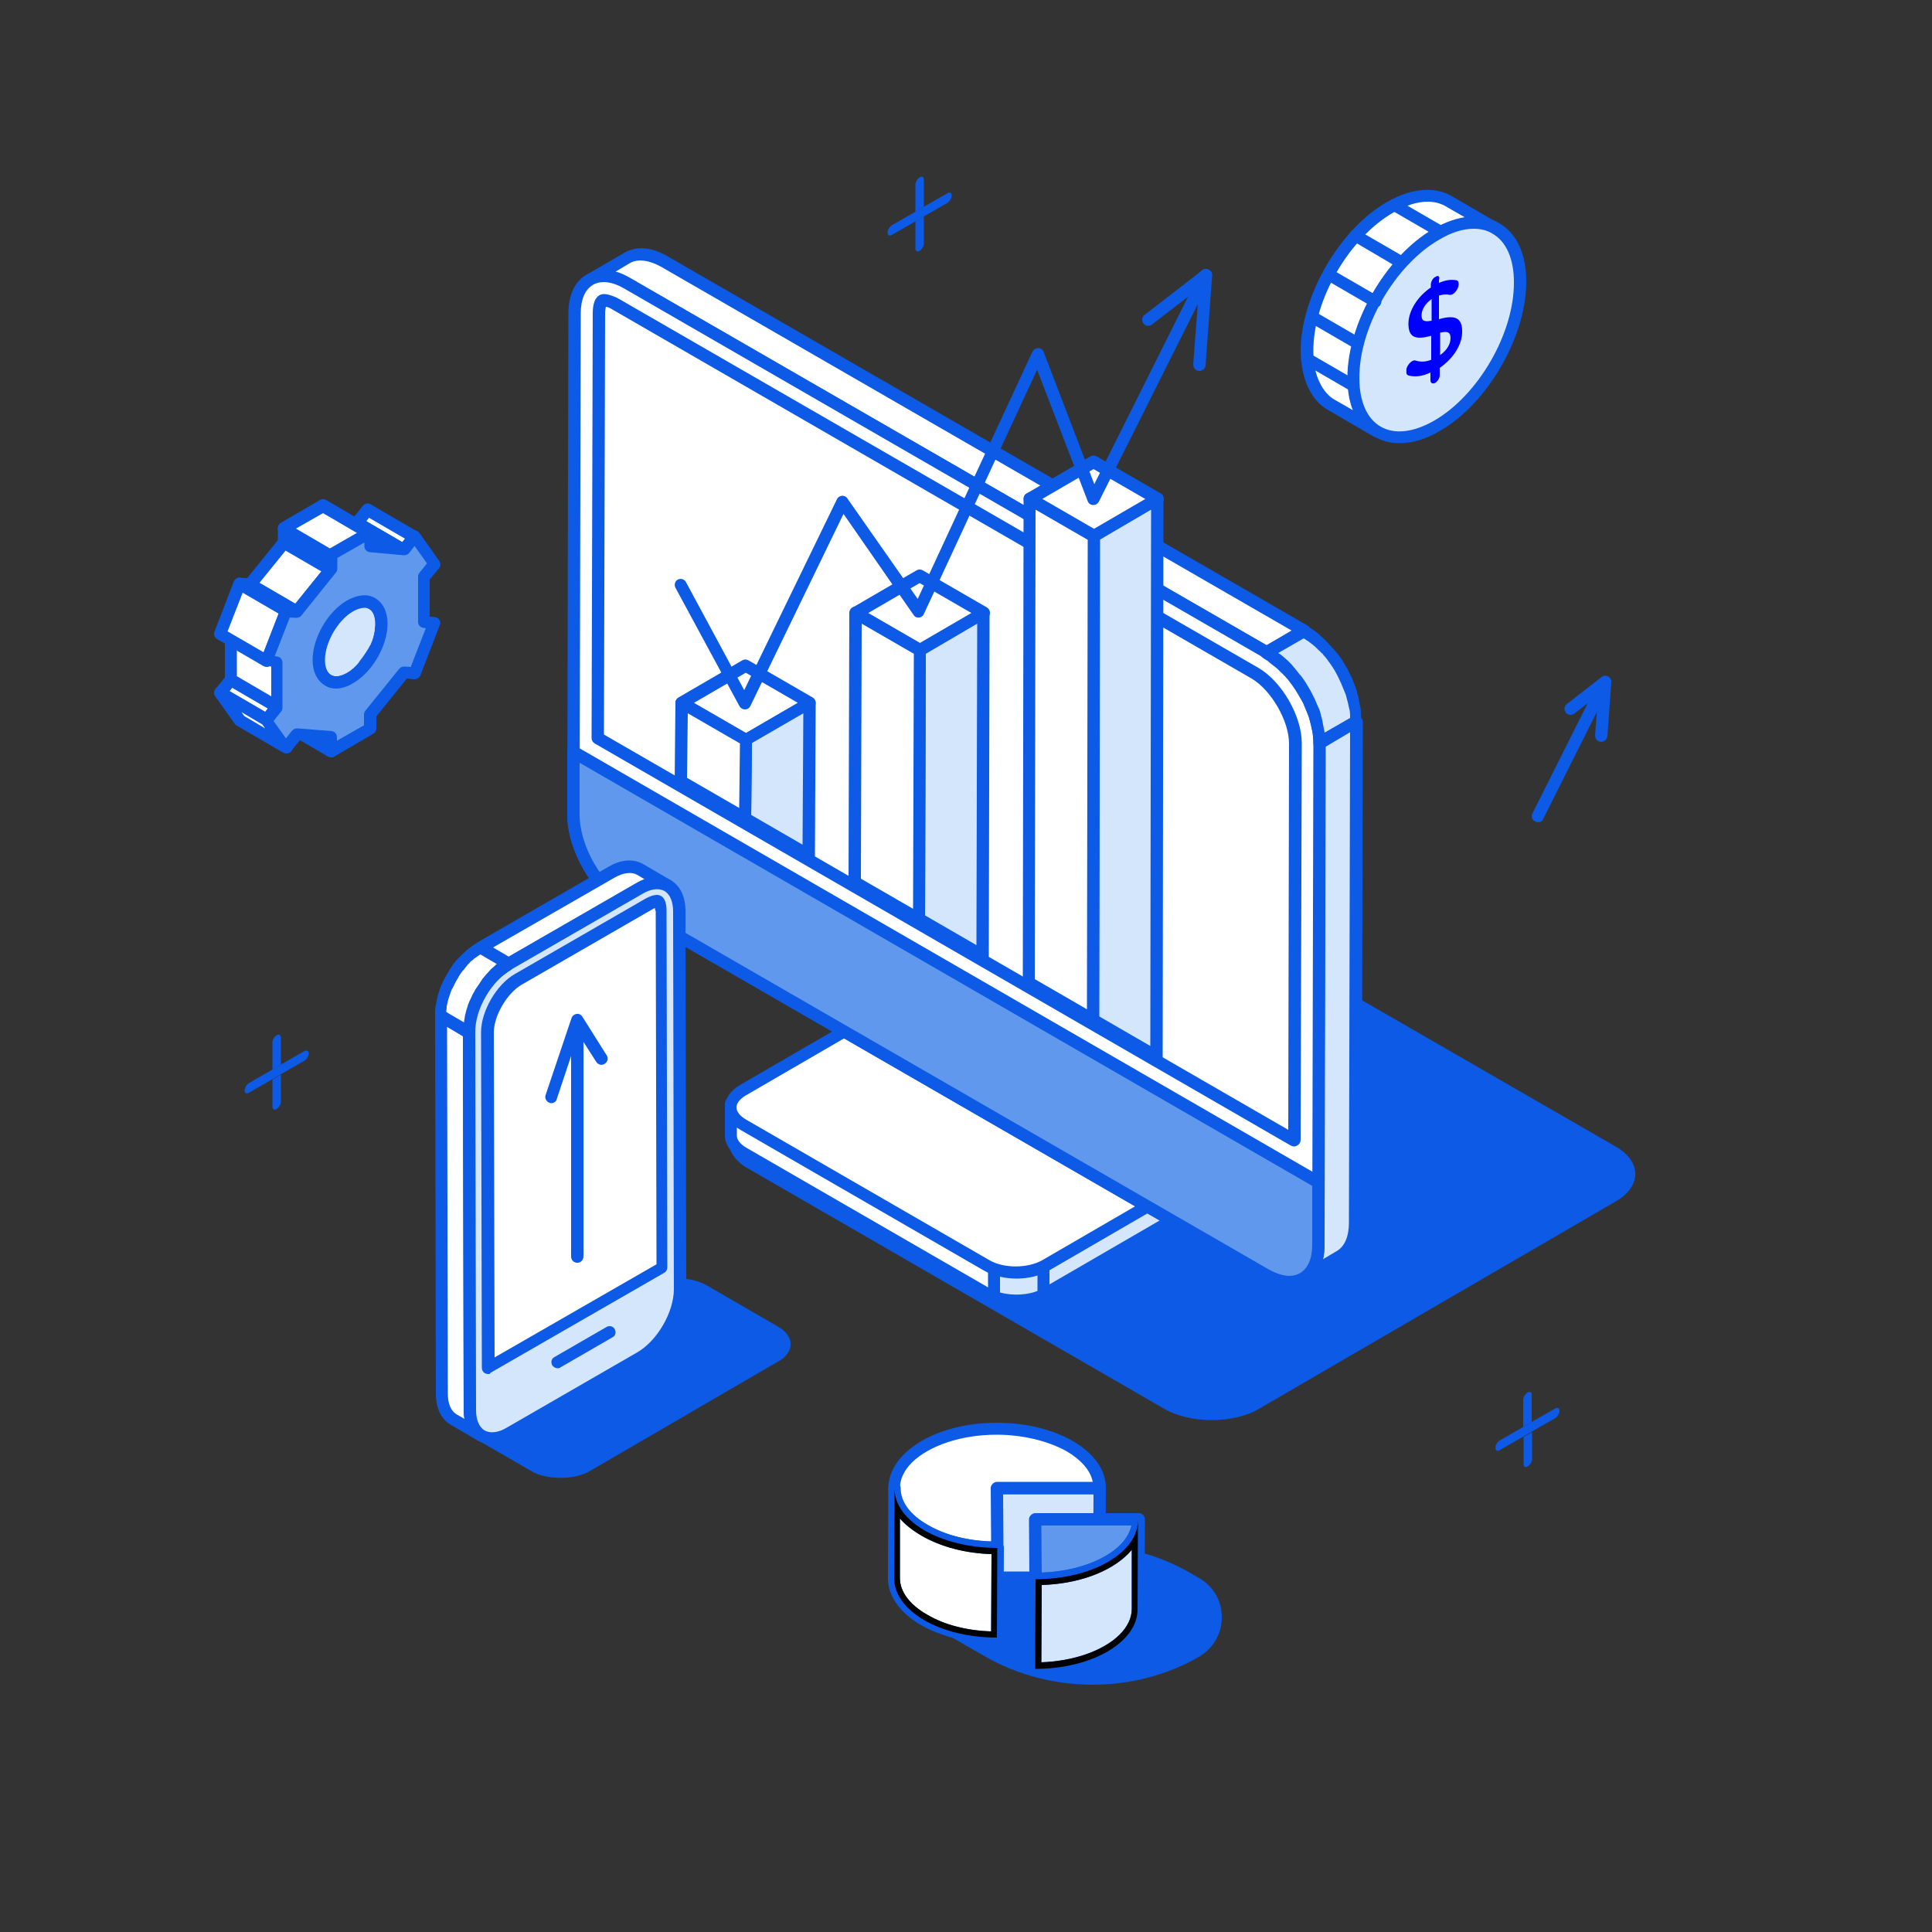 <?xml version="1.0" encoding="utf-8"?>
<!-- Generator: Adobe Illustrator 24.1.0, SVG Export Plug-In . SVG Version: 6.00 Build 0)  -->
<svg version="1.1" id="Layer_1" xmlns="http://www.w3.org/2000/svg" xmlns:xlink="http://www.w3.org/1999/xlink" x="0px" y="0px"
	 viewBox="0 0 500 500" style="enable-background:new 0 0 500 500;" xml:space="preserve">
<rect x="0" y="0" width="500" height="500" fill="#333333" stroke="none"/>
<style type="text/css">
	.st0{fill:#0C5AE5;}
	.st1{enable-background:new    ;}
	.st2{clip-path:url(#SVGID_2_);}
	.st3{clip-path:url(#SVGID_4_);}
	.st4{fill:#FFFFFF;}
	.st5{fill:#D4E6FC;}
	.st6{clip-path:url(#SVGID_6_);}
	.st7{clip-path:url(#SVGID_8_);}
	.st8{clip-path:url(#SVGID_10_);}
	.st9{clip-path:url(#SVGID_12_);}
	.st10{fill:#0000FF;}
	.st11{fill:#5F98ED;}
	.st12{clip-path:url(#SVGID_15_);}
	.st13{clip-path:url(#SVGID_16_);}
	.st14{clip-path:url(#SVGID_19_);}
	.st15{clip-path:url(#SVGID_20_);}
</style>
<g>
	<path class="st0" d="M309.3,427.6L309.3,427.6c6.9-3.8,7.1-13.7,0.3-17.7l-1.4-0.8c-16-9.6-35.8-10.2-52.4-1.6l-18.3,9.5l17.6,10.2
		C272,436.8,292.5,436.9,309.3,427.6z"/>
	<path class="st0" d="M282.8,436c-9.8,0-19.6-2.5-28.2-7.5l-17.7-10.2c-0.5-0.3-0.8-0.8-0.8-1.4c0-0.6,0.3-1.1,0.8-1.4l18.3-9.5
		c16.9-8.8,37.6-8.2,53.9,1.7l1.4,0.8c3.7,2.2,5.8,6.1,5.7,10.3c-0.1,4.3-2.4,8-6.1,10.1l0,0C301.6,433.7,292.2,436,282.8,436z
		 M240.9,417l15.2,8.8c16.1,9.3,36.2,9.5,52.5,0.5c2.7-1.5,4.4-4.3,4.5-7.4c0.1-3.1-1.5-6-4.2-7.6l-1.4-0.8
		c-15.4-9.3-34.9-9.9-50.8-1.6L240.9,417z M309.3,427.6L309.3,427.6L309.3,427.6z"/>
</g>
<g>
	<g class="st1">
		<defs>
			<polygon id="SVGID_1_" class="st1" points="181.3,295.3 298.1,227.5 430.4,303.8 313.6,371.7 			"/>
		</defs>
		<clipPath id="SVGID_2_">
			<use xlink:href="#SVGID_1_"  style="overflow:visible;"/>
		</clipPath>
		<g class="st2">
			<g>
				<path class="st0" d="M418.1,296.7l-107.6-62.1c-6.8-3.9-17.8-3.9-24.6,0l-92.3,53.7c-6.8,3.9-6.7,10.3,0.1,14.2l107.6,62.1
					c6.8,3.9,17.8,3.9,24.6,0l92.3-53.7C424.9,307,424.9,300.6,418.1,296.7L418.1,296.7z"/>
			</g>
		</g>
	</g>
</g>
<g>
	<g class="st1">
		<defs>
			<polygon id="SVGID_3_" class="st1" points="111,365.4 175.1,328.1 209.2,347.8 145.1,385.1 			"/>
		</defs>
		<clipPath id="SVGID_4_">
			<use xlink:href="#SVGID_3_"  style="overflow:visible;"/>
		</clipPath>
		<g class="st3">
			<g>
				<path class="st0" d="M201.3,343.3L183,332.7c-4.3-2.5-11.4-2.5-15.7,0l-48.5,28.2c-4.3,2.5-4.3,6.6,0.1,9.1l18.3,10.6
					c4.3,2.5,11.4,2.5,15.7,0l48.5-28.2C205.7,349.9,205.7,345.8,201.3,343.3L201.3,343.3z"/>
			</g>
		</g>
	</g>
</g>
<g>
	<g>
		<path class="st4" d="M307.4,313.5l-36.7,21.3c-0.2,0.1-0.5,0.3-0.7,0.4c-3.7,1.8-8.9,2-12.8,0.5c-0.7-0.2-1.3-0.5-1.8-0.8
			l-63-36.4c-2.1-1.2-3.2-2.9-3.2-4.5c0-0.1,0-0.1,0-0.2v-8.1l9.4,0.3l30.4-17.7c4.2-2.5,11.1-2.5,15.3,0l28.7,16.6l34.3,19.8
			C311.6,307.1,311.6,311,307.4,313.5z"/>
		<path class="st0" d="M263.1,338.2c-2.2,0-4.4-0.4-6.4-1.1c-0.7-0.2-1.4-0.6-2.1-1l-63-36.4c-2.6-1.5-4-3.6-4-5.8
			c0-0.1,0-0.2,0-0.2l0-8.1c0-0.4,0.2-0.8,0.5-1.1c0.3-0.3,0.7-0.5,1.1-0.4l9,0.2l30-17.4c4.7-2.7,12.2-2.7,16.9,0l63,36.4
			c2.6,1.5,4,3.6,4,5.8c0,2.3-1.4,4.3-3.9,5.8l-36.7,21.3c-0.3,0.2-0.5,0.3-0.8,0.4C268.5,337.7,265.8,338.2,263.1,338.2z
			 M190.7,287.2v6.5c0,0.1,0,0.2,0,0.2c0,1.1,0.9,2.2,2.4,3.1l63,36.4c0.5,0.3,1,0.5,1.6,0.7c3.6,1.3,8.4,1.2,11.6-0.4
			c0.2-0.1,0.4-0.2,0.6-0.3l36.7-21.3h0c1.5-0.9,2.4-2,2.4-3.1c0-1.1-0.9-2.2-2.4-3.1l-63-36.4c-3.7-2.2-10.1-2.2-13.8,0l-30.4,17.7
			c-0.3,0.1-0.5,0.2-0.8,0.2L190.7,287.2z"/>
	</g>
	<g>
		<path class="st5" d="M270.7,327.5v7.3c-0.2,0.1-0.5,0.3-0.7,0.4c-3.7,1.8-8.9,2-12.8,0.5v-7.3l9.1-11.4L270.7,327.5z"/>
		<path class="st0" d="M263.1,338.2c-2.2,0-4.4-0.4-6.4-1.1c-0.6-0.2-1-0.8-1-1.5v-7.3c0-0.4,0.1-0.7,0.3-1l9.1-11.4
			c0.3-0.4,0.9-0.7,1.4-0.6c0.6,0.1,1,0.4,1.2,0.9l4.5,10.6c0.1,0.2,0.1,0.4,0.1,0.6v7.3c0,0.6-0.3,1.1-0.8,1.4
			c-0.3,0.2-0.5,0.3-0.8,0.4C268.5,337.7,265.8,338.2,263.1,338.2z M258.8,334.5c3.4,0.9,7.4,0.7,10.4-0.7v-6l-3.3-7.8l-7.1,8.9
			V334.5z"/>
	</g>
	<g>
		<path class="st5" d="M307.4,313.5l-36.7,21.3c-0.2,0.1-0.5,0.3-0.7,0.4v-7.3l-10.5-42l13.5-1.1l34.3,19.8
			C311.6,307.1,311.6,311,307.4,313.5z"/>
		<path class="st0" d="M270,336.7c-0.3,0-0.6-0.1-0.8-0.2c-0.5-0.3-0.7-0.8-0.7-1.3V328L258,286.2c-0.1-0.4,0-0.9,0.2-1.3
			c0.3-0.4,0.7-0.6,1.2-0.6l13.5-1.1c0.3,0,0.6,0,0.9,0.2l34.3,19.8c2.6,1.5,4,3.6,4,5.8c0,2.3-1.4,4.3-3.9,5.8l-36.7,21.3
			c-0.3,0.2-0.5,0.3-0.8,0.4C270.5,336.7,270.3,336.7,270,336.7z M261.5,287.3l10.1,40.1c0,0.1,0,0.3,0,0.4v4.6l35-20.3l0,0
			c1.5-0.9,2.4-2,2.4-3.1c0-1.1-0.9-2.2-2.4-3.1l-33.9-19.6L261.5,287.3z"/>
	</g>
	<g>
		<g class="st1">
			<g>
				<g>
					<path class="st4" d="M307.3,297.3l-63-36.4c-4.2-2.5-11.1-2.5-15.3,0l-36.7,21.3c-4.2,2.5-4.2,6.4,0.1,8.9l63,36.4
						c4.3,2.5,11.1,2.5,15.3,0l36.7-21.3C311.6,303.7,311.6,299.7,307.3,297.3L307.3,297.3z"/>
					<path class="st0" d="M263.1,330.9c-3,0-6.1-0.7-8.5-2.1l-63-36.4c-2.6-1.5-4-3.6-4-5.8c0-2.3,1.4-4.3,3.9-5.8l36.7-21.3
						c4.7-2.7,12.2-2.7,16.9,0l63,36.4c2.6,1.5,4,3.5,4,5.8c0,2.3-1.4,4.3-3.9,5.8l-36.7,21.3C269.1,330.2,266.1,330.9,263.1,330.9z
						 M236.6,260.6c-2.5,0-5,0.5-6.9,1.6l-36.7,21.3c-1.5,0.9-2.4,2-2.4,3.1c0,1.1,0.9,2.2,2.4,3.1l63,36.4c3.7,2.2,10,2.2,13.8,0
						l36.7-21.3c1.5-0.9,2.4-2,2.4-3.1c0-1.1-0.9-2.2-2.4-3.1l0,0l-63-36.4C241.6,261.2,239.1,260.6,236.6,260.6z"/>
				</g>
			</g>
		</g>
	</g>
</g>
<g>
	<g class="st1">
		<defs>
			<polygon id="SVGID_5_" class="st1" points="63.3,291.8 63.3,272.7 79.9,263.2 79.9,282.2 			"/>
		</defs>
		<clipPath id="SVGID_6_">
			<use xlink:href="#SVGID_5_"  style="overflow:visible;"/>
		</clipPath>
		<g class="st6">
			<g>
				<path class="st0" d="M72.7,278.1l-2.2,1.3l0,7c0,0.7,0.5,1,1.1,0.6c0.6-0.4,1.1-1.2,1.1-1.9L72.7,278.1L72.7,278.1z M71.6,267.9
					c-0.6,0.4-1.1,1.2-1.1,1.9l0,7l2.2-1.3l0-7C72.7,267.9,72.2,267.6,71.6,267.9L71.6,267.9z"/>
			</g>
			<g>
				<path class="st0" d="M78.8,272l-6.1,3.5l-2.2,1.3l-6.1,3.5c-0.6,0.4-1.1,1.2-1.1,1.9c0,0.7,0.5,1,1.1,0.6l6.1-3.5l2.2-1.3
					l6.1-3.5c0.6-0.4,1.1-1.2,1.1-1.9C79.9,272,79.4,271.7,78.8,272L78.8,272z"/>
			</g>
		</g>
	</g>
</g>
<g>
	<g class="st1">
		<defs>
			<polygon id="SVGID_7_" class="st1" points="229.7,69.7 229.7,50.7 246.3,41.1 246.3,60.1 			"/>
		</defs>
		<clipPath id="SVGID_8_">
			<use xlink:href="#SVGID_7_"  style="overflow:visible;"/>
		</clipPath>
		<g class="st7">
			<g>
				<path class="st0" d="M239.1,56l-2.2,1.3l0,7c0,0.7,0.5,1,1.1,0.6c0.6-0.4,1.1-1.2,1.1-1.9L239.1,56L239.1,56z M238,45.9
					c-0.6,0.4-1.1,1.2-1.1,1.9l0,7l2.2-1.3l0-7C239.1,45.8,238.6,45.5,238,45.9L238,45.9z"/>
			</g>
			<g>
				<path class="st0" d="M245.2,50l-6.1,3.5l-2.2,1.3l-6.1,3.5c-0.6,0.4-1.1,1.2-1.1,1.9c0,0.7,0.5,1,1.1,0.6l6.1-3.5l2.2-1.3
					l6.1-3.5c0.6-0.4,1.1-1.2,1.1-1.9C246.3,49.9,245.8,49.6,245.2,50L245.2,50z"/>
			</g>
		</g>
	</g>
</g>
<g>
	<g class="st1">
		<defs>
			<polygon id="SVGID_9_" class="st1" points="387.1,384.2 387,365.2 403.6,355.6 403.7,374.7 			"/>
		</defs>
		<clipPath id="SVGID_10_">
			<use xlink:href="#SVGID_9_"  style="overflow:visible;"/>
		</clipPath>
		<g class="st8">
			<g>
				<path class="st0" d="M396.5,370.6l-2.2,1.3l0,7c0,0.7,0.5,1,1.1,0.6c0.6-0.4,1.1-1.2,1.1-1.9L396.5,370.6L396.5,370.6z
					 M395.3,360.4c-0.6,0.4-1.1,1.2-1.1,1.9l0,7l2.2-1.3l0-7C396.5,360.3,395.9,360,395.3,360.4L395.3,360.4z"/>
			</g>
			<g>
				<path class="st0" d="M402.5,364.5l-6.1,3.5l-2.2,1.3l-6.1,3.5c-0.6,0.4-1.1,1.2-1.1,1.9c0,0.7,0.5,1,1.1,0.6l6.1-3.5l2.2-1.3
					l6.1-3.5c0.6-0.4,1.1-1.2,1.1-1.9C403.6,364.4,403.1,364.2,402.5,364.5L402.5,364.5z"/>
			</g>
		</g>
	</g>
</g>
<g>
	<g>
		<path class="st4" d="M375.1,52.1c-3.9-2.3-9.4-2-15.4,1.5c-11.9,6.9-21.6,23.6-21.5,37.3c0,3.4,0.6,6.3,1.7,8.6
			c0.3,0.6,0.6,1.1,0.9,1.6c0.7,1,1.4,1.9,2.3,2.6c0.4,0.4,0.9,0.7,1.4,1l12,7c-3.9-2.3-6.3-7-6.3-13.9c0-13.7,9.6-30.4,21.5-37.3
			c6-3.5,11.4-3.8,15.4-1.5L375.1,52.1z"/>
		<path class="st0" d="M356.5,113.3c-0.3,0-0.5-0.1-0.8-0.2l-12-7c-0.6-0.3-1.1-0.7-1.6-1.1c-1-0.8-1.9-1.8-2.6-3
			c-0.4-0.6-0.7-1.2-1-1.8c-1.2-2.6-1.8-5.7-1.9-9.3c0-14.2,10-31.5,22.3-38.6c6.3-3.6,12.3-4.2,16.9-1.5l12,7
			c0.7,0.4,1,1.4,0.6,2.1c-0.4,0.7-1.4,1-2.1,0.6l0,0c-3.6-2.1-8.5-1.6-13.8,1.5c-11.5,6.6-20.8,22.7-20.7,35.9c0,6,2,10.4,5.5,12.5
			l0,0l0,0c0.7,0.4,1,1.4,0.6,2.1C357.6,113,357.1,113.3,356.5,113.3z M369.5,52.2c-2.7,0-5.7,0.9-8.9,2.8
			c-11.5,6.6-20.8,22.7-20.7,35.9c0,3.1,0.5,5.8,1.6,8c0.2,0.5,0.5,1,0.8,1.5c0.6,0.9,1.2,1.6,2,2.3c0.4,0.3,0.8,0.6,1.2,0.8
			l4.7,2.7c-0.9-2.4-1.4-5.2-1.4-8.3c0-14.2,10-31.5,22.3-38.6c2.8-1.6,5.5-2.6,8.1-3l-4.7-2.7l0,0
			C372.9,52.6,371.3,52.2,369.5,52.2z"/>
	</g>
	<g>
		<path class="st5" d="M371.8,60.6c11.9-6.9,21.6-1.4,21.7,12.3c0,13.7-9.6,30.4-21.5,37.3c-11.9,6.9-21.6,1.4-21.7-12.3
			C350.2,84.2,359.8,67.5,371.8,60.6z"/>
		<path class="st0" d="M362.2,114.7c-2.3,0-4.5-0.5-6.4-1.7c-4.6-2.6-7.1-8-7.1-15.2c0-14.2,10-31.5,22.3-38.6
			c6.3-3.6,12.3-4.2,16.9-1.5c4.6,2.6,7.1,8,7.1,15.2c0,14.2-10,31.5-22.3,38.6C369,113.7,365.4,114.7,362.2,114.7z M381.4,59.2
			c-2.7,0-5.7,0.9-8.9,2.8c-11.5,6.6-20.8,22.7-20.7,35.9c0,6,2,10.5,5.5,12.5c3.6,2.1,8.5,1.5,13.8-1.5
			c11.5-6.6,20.8-22.7,20.7-35.9c0-6-2-10.5-5.5-12.5C384.9,59.6,383.2,59.2,381.4,59.2z M371.8,60.6L371.8,60.6L371.8,60.6z"/>
	</g>
	<g>
		<g class="st1">
			<defs>
				<polygon id="SVGID_11_" class="st1" points="364,103.4 363.9,76 378.6,67.6 378.7,94.9 				"/>
			</defs>
			<clipPath id="SVGID_12_">
				<use xlink:href="#SVGID_11_"  style="overflow:visible;"/>
			</clipPath>
			<g class="st9">
				<g>
					<path class="st10" d="M372.7,91.9l0-5.8c2.1-0.5,2.7,0,2.7,1.4C375.4,89.1,374.4,90.7,372.7,91.9L372.7,91.9z M370.5,83
						c-2.1,0.4-2.6-0.1-2.6-1.4c0-1.4,0.9-3,2.6-4.2L370.5,83L370.5,83z M371.5,71.6c-0.7,0.4-1.2,1.3-1.2,2.1l0,0.7
						c-3.4,2.3-5.8,6-5.8,9.4c0,3.6,1.9,4.2,5.9,3.1l0,6.2c-1.5,0.6-2.8,0.6-4.1,0.2c-0.2-0.1-0.6,0-0.9,0.2
						c-0.8,0.5-1.5,1.6-1.5,2.6c0,0.7,0.3,1,0.7,1.1c1.7,0.4,3.6,0.2,5.6-0.8l0,2c0,0.8,0.6,1,1.2,0.7c0.7-0.4,1.2-1.3,1.2-2l0-1.9
						c3.5-2.4,5.9-6.1,5.8-9.5c0-3.4-1.8-4.3-6-3.1l0-6.1c0.9-0.3,1.9-0.4,2.8-0.2c0.3,0,0.5,0,0.8-0.2c0.8-0.5,1.5-1.6,1.5-2.6
						c0-0.8-0.4-1-0.8-1c-1.3-0.2-2.6,0-4.3,0.7l0-0.7C372.7,71.5,372.2,71.2,371.5,71.6L371.5,71.6z"/>
				</g>
			</g>
		</g>
	</g>
	<g>
		<path class="st0" d="M350.2,101.3c-0.3,0-0.5-0.1-0.8-0.2l-11.9-6.9c-0.8-0.4-1-1.4-0.6-2.1c0.4-0.8,1.4-1,2.1-0.6l11.9,6.9
			c0.8,0.4,1,1.4,0.6,2.1C351.3,101,350.8,101.3,350.2,101.3z"/>
	</g>
	<g>
		<path class="st0" d="M351.4,90.4c-0.3,0-0.5-0.1-0.8-0.2l-11.9-6.9c-0.8-0.4-1-1.4-0.6-2.1c0.4-0.8,1.4-1,2.1-0.6l11.9,6.9
			c0.8,0.4,1,1.4,0.6,2.1C352.4,90.1,351.9,90.4,351.4,90.4z"/>
	</g>
	<g>
		<path class="st0" d="M356,79.6c-0.3,0-0.5-0.1-0.8-0.2l-11.9-6.9c-0.8-0.4-1-1.4-0.6-2.1c0.4-0.8,1.4-1,2.1-0.6l11.9,6.9
			c0.8,0.4,1,1.4,0.6,2.1C357.1,79.3,356.5,79.6,356,79.6z"/>
	</g>
	<g>
		<path class="st0" d="M362.7,69.5c-0.3,0-0.5-0.1-0.8-0.2L350,62.3c-0.8-0.4-1-1.4-0.6-2.1c0.4-0.8,1.4-1,2.1-0.6l11.9,6.9
			c0.8,0.4,1,1.4,0.6,2.1C363.8,69.2,363.2,69.5,362.7,69.5z"/>
	</g>
	<g>
		<path class="st0" d="M372.8,61.5c-0.3,0-0.5-0.1-0.8-0.2l-11.9-6.9c-0.7-0.4-1-1.4-0.6-2.1c0.4-0.8,1.4-1,2.1-0.6l11.9,6.9
			c0.7,0.4,1,1.4,0.6,2.1C373.8,61.2,373.3,61.5,372.8,61.5z"/>
	</g>
</g>
<g>
	<g>
		<path class="st5" d="M341.5,192.4l-0.3,129.6c0,4.3-1.5,7.3-4,8.8l9.6-5.6c2.5-1.4,4-4.5,4-8.8l0.3-129.6L341.5,192.4z"/>
		<path class="st0" d="M337.2,332.4c-0.5,0-1.1-0.3-1.4-0.8c-0.4-0.8-0.2-1.7,0.6-2.1c2.1-1.2,3.2-3.8,3.2-7.4l0.3-129.6
			c0-0.6,0.3-1.1,0.8-1.4l9.6-5.6c0.5-0.3,1.1-0.3,1.6,0c0.5,0.3,0.8,0.8,0.8,1.4l-0.3,129.6c0,4.7-1.7,8.3-4.8,10.1l-9.6,5.6
			C337.7,332.3,337.4,332.4,337.2,332.4z M343,193.3l-0.3,128.7c0,1.4-0.2,2.8-0.5,4l3.7-2.2c2.1-1.2,3.2-3.8,3.2-7.4l0.3-126.9
			L343,193.3z"/>
	</g>
	<g>
		<path class="st4" d="M172,67.7c-3.8-2.2-7.2-2.4-9.7-1l-9.6,5.6c2.5-1.4,5.9-1.2,9.7,1l165.5,95.5l9.6-5.6L172,67.7z"/>
		<path class="st0" d="M327.8,170.4c-0.3,0-0.5-0.1-0.8-0.2L161.6,74.7c-3.2-1.8-6.1-2.2-8.1-1l0,0l0,0c-0.7,0.4-1.7,0.2-2.1-0.6
			c-0.4-0.8-0.2-1.7,0.6-2.1l9.6-5.6c3.1-1.8,7.1-1.5,11.3,1l0,0l165.5,95.5c0.5,0.3,0.8,0.8,0.8,1.4c0,0.6-0.3,1.1-0.8,1.4
			l-9.6,5.6C328.4,170.3,328.1,170.4,327.8,170.4z M159.3,70.3c1.2,0.3,2.5,0.9,3.8,1.7L327.8,167l6.5-3.8L171.2,69.1
			c-3.2-1.8-6.1-2.2-8.2-1L159.3,70.3z"/>
	</g>
	<g>
		<path class="st4" d="M341.5,192.4L341.2,306l0,16.1c0,8.7-6.2,12.2-13.7,7.8L162,234.4c-7.6-4.4-13.7-14.9-13.6-23.6l0-16.1
			l0.3-113.5c0-8.7,6.2-12.2,13.7-7.8l165.5,95.5C335.4,173.2,341.5,183.8,341.5,192.4z"/>
		<path class="st0" d="M333.6,333.3c-2.2,0-4.5-0.7-6.9-2.1l-165.5-95.5c-8.1-4.7-14.4-15.7-14.4-25l0.3-129.6
			c0-4.8,1.7-8.4,4.8-10.1c3.1-1.8,7.1-1.4,11.3,1l165.5,95.5c8,4.6,14.4,15.8,14.4,25l0,0l-0.3,129.6c0,4.8-1.7,8.4-4.8,10.1
			C336.6,333,335.1,333.3,333.6,333.3z M156.3,73c-1,0-2,0.2-2.8,0.7c-2.1,1.2-3.2,3.8-3.2,7.4l-0.3,129.6c0,8.1,5.7,18.1,12.8,22.2
			l165.5,95.5c3.2,1.8,6,2.2,8.1,1c2.1-1.2,3.2-3.8,3.2-7.4l0.3-129.6c0-8.2-5.7-18.1-12.9-22.2L161.6,74.7
			C159.7,73.6,157.9,73,156.3,73z M341.5,192.4L341.5,192.4L341.5,192.4z"/>
	</g>
	<g>
		<path class="st5" d="M330.8,170.9c0.2,0.2,0.4,0.3,0.5,0.5c0.3,0.3,0.6,0.5,0.9,0.8c0.2,0.2,0.4,0.4,0.5,0.5
			c0.3,0.3,0.5,0.6,0.8,0.8c0.2,0.2,0.3,0.4,0.5,0.6c0.4,0.5,0.8,0.9,1.1,1.4c0.1,0.1,0.2,0.2,0.2,0.3c0.4,0.6,0.9,1.2,1.3,1.8
			c0.1,0.2,0.2,0.3,0.3,0.5c0.3,0.5,0.6,1,0.9,1.5c0.1,0.2,0.2,0.4,0.3,0.6c0.3,0.6,0.6,1.2,0.8,1.7c0,0.1,0.1,0.2,0.1,0.3
			c0,0.1,0.1,0.2,0.1,0.3c0.2,0.4,0.4,0.8,0.5,1.3c0.1,0.2,0.1,0.3,0.2,0.5c0.1,0.4,0.3,0.8,0.4,1.1c0,0.1,0.1,0.3,0.1,0.4
			c0.2,0.5,0.3,1,0.4,1.5c0,0.1,0,0.1,0,0.2c0.1,0.5,0.2,0.9,0.3,1.4c0,0.2,0,0.3,0.1,0.5c0.1,0.4,0.1,0.7,0.1,1.1
			c0,0.2,0,0.3,0,0.5c0,0.5,0.1,1,0.1,1.5l9.6-5.6c0-0.5,0-1-0.1-1.5c0-0.2,0-0.3,0-0.5c0-0.4-0.1-0.7-0.1-1.1c0-0.2,0-0.3-0.1-0.5
			c-0.1-0.5-0.2-0.9-0.3-1.4c0-0.1,0-0.1,0-0.2c-0.1-0.5-0.3-1-0.4-1.5c0-0.1-0.1-0.3-0.1-0.4c-0.1-0.4-0.2-0.8-0.4-1.1
			c-0.1-0.2-0.1-0.3-0.2-0.5c-0.2-0.4-0.3-0.8-0.5-1.3c0-0.1-0.1-0.2-0.1-0.3c0,0,0,0,0-0.1c0-0.1-0.1-0.1-0.1-0.2
			c-0.3-0.6-0.5-1.2-0.8-1.7c-0.1-0.2-0.2-0.4-0.3-0.6c-0.3-0.5-0.6-1-0.9-1.5c-0.1-0.2-0.2-0.3-0.3-0.5c-0.4-0.6-0.8-1.2-1.3-1.8
			c-0.1-0.1-0.2-0.2-0.2-0.3c-0.4-0.5-0.8-1-1.1-1.4c-0.1-0.1-0.1-0.2-0.2-0.2c-0.1-0.1-0.2-0.2-0.3-0.3c-0.3-0.3-0.5-0.6-0.8-0.8
			c-0.2-0.2-0.4-0.4-0.5-0.5c-0.3-0.3-0.6-0.5-0.9-0.8c-0.2-0.2-0.4-0.3-0.5-0.5c-0.3-0.3-0.6-0.5-1-0.8c-0.2-0.1-0.3-0.2-0.5-0.4
			c-0.5-0.3-1-0.7-1.5-1l-9.6,5.6c0.5,0.3,1,0.6,1.5,1c0.2,0.1,0.3,0.2,0.5,0.4C330.1,170.4,330.5,170.6,330.8,170.9z"/>
		<path class="st0" d="M341.5,194c-0.3,0-0.5-0.1-0.8-0.2c-0.5-0.3-0.8-0.8-0.8-1.4c0-0.5,0-0.9-0.1-1.4l0-0.4c0-0.3-0.1-0.7-0.1-1
			l-0.1-0.4c-0.1-0.4-0.2-0.9-0.3-1.3c0,0,0-0.1,0-0.1c-0.1-0.5-0.3-1-0.4-1.5l-0.1-0.4c-0.1-0.4-0.2-0.7-0.4-1.1l-0.2-0.5
			c-0.2-0.4-0.3-0.8-0.5-1.2l-0.2-0.5c-0.2-0.6-0.5-1.1-0.8-1.6c-0.1-0.2-0.2-0.3-0.3-0.5c-0.3-0.6-0.6-1-0.9-1.5l-0.3-0.5
			c-0.4-0.6-0.8-1.2-1.2-1.7l-0.2-0.3c-0.4-0.5-0.7-0.9-1.1-1.3c-0.1-0.2-0.3-0.3-0.5-0.5c-0.2-0.3-0.5-0.5-0.8-0.8
			c-0.2-0.2-0.3-0.3-0.5-0.5c-0.3-0.3-0.5-0.5-0.8-0.7l-0.1-0.1c-0.1-0.1-0.3-0.2-0.4-0.3c0,0,0,0,0,0c-0.3-0.2-0.6-0.5-0.9-0.7
			l-0.2-0.2c-0.1-0.1-0.2-0.1-0.2-0.2c-0.5-0.3-0.9-0.6-1.4-0.9c-0.5-0.3-0.8-0.8-0.8-1.4c0-0.6,0.3-1.1,0.8-1.4l9.6-5.6
			c0.5-0.3,1.1-0.3,1.6,0c0.5,0.3,1,0.6,1.6,1c0.1,0.1,0.2,0.2,0.4,0.3l0.2,0.1c0.3,0.3,0.7,0.5,1,0.8c0.2,0.1,0.3,0.3,0.4,0.4
			l0.1,0.1c0.3,0.3,0.6,0.5,0.9,0.8c0.2,0.2,0.4,0.4,0.6,0.6c0.3,0.3,0.6,0.6,0.8,0.9l0.1,0.1c0.1,0.1,0.1,0.1,0.2,0.2
			c0.1,0.1,0.1,0.1,0.2,0.2c0.5,0.5,0.9,1,1.3,1.5l0.3,0.3c0.4,0.6,0.9,1.2,1.3,1.9l0.3,0.5c0.3,0.5,0.6,1,0.9,1.5
			c0.1,0.2,0.2,0.4,0.3,0.6c0.3,0.6,0.6,1.2,0.9,1.8c0.1,0.1,0.1,0.2,0.1,0.2l0.1,0.4c0.2,0.4,0.4,0.9,0.5,1.3l0.2,0.4
			c0.2,0.5,0.3,0.9,0.4,1.3l0.1,0.5c0.2,0.5,0.3,1.1,0.4,1.6c0,0,0,0.1,0,0.1c0.1,0.5,0.2,1,0.3,1.5l0.1,0.5
			c0.1,0.4,0.1,0.8,0.1,1.2c0,0.2,0,0.3,0,0.5c0,0.5,0.1,1.1,0.1,1.6c0,0.6-0.3,1.1-0.8,1.4l-9.6,5.6C342,193.9,341.7,194,341.5,194
			z M331.8,169.7c0.2,0.1,0.3,0.3,0.5,0.4l0.1,0.1c0.3,0.3,0.6,0.5,0.9,0.8c0.2,0.2,0.4,0.4,0.6,0.6c0.3,0.3,0.6,0.6,0.8,0.9
			c0.2,0.2,0.3,0.4,0.5,0.6c0.4,0.5,0.8,1,1.2,1.5l0.1,0.1c0.1,0.1,0.1,0.1,0.2,0.2c0.4,0.6,0.9,1.2,1.3,1.9l0.3,0.5
			c0.3,0.5,0.6,1,0.9,1.5c0.1,0.3,0.2,0.4,0.3,0.6c0.3,0.6,0.6,1.2,0.9,1.8l0.2,0.5c0.2,0.5,0.4,1,0.6,1.4l0.2,0.4
			c0.2,0.5,0.3,0.9,0.4,1.3l0.1,0.5c0.2,0.5,0.3,1.1,0.4,1.6c0,0,0,0.1,0,0.1c0.1,0.5,0.2,1,0.3,1.5c0,0.1,0,0.3,0.1,0.4
			c0,0.3,0.1,0.5,0.1,0.7l6.6-3.8c0-0.2,0-0.3,0-0.5c0-0.1,0-0.3,0-0.4c0-0.4-0.1-0.7-0.1-1l-0.1-0.4c-0.1-0.4-0.2-0.9-0.3-1.3
			c0,0,0-0.1,0-0.1c-0.1-0.5-0.3-1-0.4-1.5l-0.1-0.4c-0.1-0.4-0.2-0.7-0.4-1.1l-0.2-0.5c-0.2-0.4-0.3-0.8-0.5-1.2l-0.2-0.5
			c-0.3-0.6-0.5-1.1-0.8-1.7c-0.1-0.2-0.2-0.4-0.3-0.6c-0.3-0.5-0.5-1-0.8-1.4l-0.3-0.5c-0.4-0.6-0.8-1.2-1.2-1.7l-0.2-0.3
			c-0.4-0.5-0.7-0.9-1.1-1.3c0-0.1-0.1-0.1-0.1-0.2L342,169c-0.2-0.3-0.5-0.5-0.8-0.8c-0.2-0.2-0.3-0.3-0.5-0.5
			c-0.3-0.3-0.5-0.5-0.8-0.7l-0.1-0.1c-0.1-0.1-0.2-0.2-0.4-0.3c-0.3-0.2-0.6-0.5-0.9-0.7l-0.2-0.1c-0.1-0.1-0.2-0.1-0.3-0.2
			c-0.2-0.1-0.4-0.3-0.6-0.4l-6.6,3.8C331.1,169.2,331.5,169.4,331.8,169.7L331.8,169.7z"/>
	</g>
	<g>
		<path class="st11" d="M341.2,306l0,16.1c0,8.7-6.2,12.2-13.7,7.8L162,234.4c-7.6-4.4-13.7-14.9-13.6-23.6l0-16.1L341.2,306z"/>
		<path class="st0" d="M333.6,333.3c-2.2,0-4.5-0.7-6.9-2.1l-165.5-95.5c-8.1-4.7-14.4-15.7-14.4-25l0-16.1c0-0.6,0.3-1.1,0.8-1.4
			c0.5-0.3,1.1-0.3,1.6,0L342,304.6c0.5,0.3,0.8,0.8,0.8,1.4l0,16.1c0,4.8-1.7,8.4-4.8,10.1C336.6,333,335.1,333.3,333.6,333.3z
			 M150,197.4l0,13.4c0,8.1,5.7,18.1,12.8,22.2l165.5,95.5c3.2,1.8,6,2.2,8.1,1c2.1-1.2,3.2-3.8,3.2-7.4l0-15.2L150,197.4z"/>
	</g>
	<g>
		<path class="st4" d="M154.7,191L155,81.1c0-0.6,0.1-3.4,1.3-3.4c0.4,0,1.4,0.1,3,1l165.5,95.5c5.6,3.2,10.5,11.7,10.5,18.2
			l-0.3,102.7L154.7,191z"/>
		<path class="st0" d="M334.9,296.7c-0.3,0-0.5-0.1-0.8-0.2L153.9,192.4c-0.5-0.3-0.8-0.8-0.8-1.4l0.3-109.9c0-4.5,2-5,2.9-5
			c0.6,0,1.9,0.2,3.8,1.2l165.5,95.5c6.1,3.5,11.3,12.5,11.3,19.5l-0.3,102.7c0,0.6-0.3,1.1-0.8,1.4
			C335.5,296.6,335.2,296.7,334.9,296.7z M156.3,190.1l177.1,102.3l0.2-100c0-5.8-4.6-13.8-9.7-16.8L158.5,80.1
			c-0.8-0.5-1.4-0.7-1.7-0.7c-0.1,0.4-0.2,1-0.2,1.8L156.3,190.1z"/>
	</g>
</g>
<g>
	<g>
		<polygon class="st4" points="209.5,181.9 193,191.5 176.4,181.9 192.9,172.3 		"/>
		<path class="st0" d="M193,193.1c-0.3,0-0.5-0.1-0.8-0.2l-16.6-9.6c-0.5-0.3-0.8-0.8-0.8-1.4c0-0.6,0.3-1.1,0.8-1.4l16.5-9.6
			c0.5-0.3,1.1-0.3,1.6,0l16.6,9.6c0.5,0.3,0.8,0.8,0.8,1.4c0,0.6-0.3,1.1-0.8,1.4l-16.5,9.6C193.6,193,193.3,193.1,193,193.1z
			 M179.6,181.9l13.5,7.8l13.4-7.8l-13.5-7.8L179.6,181.9z"/>
	</g>
	<g>
		<polygon class="st5" points="209.5,181.9 209.3,221.4 192.8,211.8 193,191.5 		"/>
		<path class="st0" d="M209.3,222.9c-0.3,0-0.5-0.1-0.8-0.2l-16.5-9.5c-0.5-0.3-0.8-0.8-0.8-1.4l0.2-20.3c0-0.6,0.3-1.1,0.8-1.3
			l16.5-9.6c0.5-0.3,1.1-0.3,1.6,0c0.5,0.3,0.8,0.8,0.8,1.4l-0.2,39.5c0,0.6-0.3,1.1-0.8,1.4C209.8,222.9,209.5,222.9,209.3,222.9z
			 M194.4,210.9l13.3,7.7l0.2-34l-13.3,7.7L194.4,210.9z"/>
	</g>
	<g>
		<polygon class="st4" points="193,191.5 192.8,211.8 176.2,202.2 176.4,181.9 		"/>
		<path class="st0" d="M192.8,213.4c-0.3,0-0.5-0.1-0.8-0.2l-16.6-9.6c-0.5-0.3-0.8-0.8-0.8-1.4l0.2-20.3c0-0.6,0.3-1.1,0.8-1.3
			c0.5-0.3,1.1-0.3,1.6,0l16.6,9.6c0.5,0.3,0.8,0.8,0.8,1.4l-0.2,20.3c0,0.6-0.3,1.1-0.8,1.3C193.3,213.3,193,213.4,192.8,213.4z
			 M177.8,201.3l13.5,7.8l0.2-16.7l-13.5-7.8L177.8,201.3z"/>
	</g>
</g>
<g>
	<g>
		<polygon class="st4" points="254.5,158.7 238.1,168.3 221.5,158.7 237.9,149.1 		"/>
		<path class="st0" d="M238.1,169.8c-0.3,0-0.5-0.1-0.8-0.2l-16.6-9.6c-0.5-0.3-0.8-0.8-0.8-1.4c0-0.6,0.3-1.1,0.8-1.4l16.5-9.6
			c0.5-0.3,1.1-0.3,1.6,0l16.6,9.6c0.5,0.3,0.8,0.8,0.8,1.4c0,0.6-0.3,1.1-0.8,1.4l-16.5,9.6C238.6,169.8,238.3,169.8,238.1,169.8z
			 M224.6,158.7l13.5,7.8l13.4-7.8l-13.5-7.8L224.6,158.7z"/>
	</g>
	<g>
		<polygon class="st5" points="254.5,158.7 254.3,247.4 237.8,237.8 238.1,168.3 		"/>
		<path class="st0" d="M254.3,249c-0.3,0-0.5-0.1-0.8-0.2l-16.5-9.5c-0.5-0.3-0.8-0.8-0.8-1.4l0.2-69.6c0-0.6,0.3-1.1,0.8-1.4
			l16.5-9.6c0.5-0.3,1.1-0.3,1.6,0c0.5,0.3,0.8,0.8,0.8,1.4l-0.2,88.7c0,0.6-0.3,1.1-0.8,1.4C254.8,248.9,254.6,249,254.3,249z
			 M239.4,236.9l13.3,7.7l0.2-83.2l-13.3,7.8L239.4,236.9z"/>
	</g>
	<g>
		<polygon class="st4" points="238.1,168.3 237.8,237.8 221.2,228.3 221.5,158.7 		"/>
		<path class="st0" d="M237.8,239.4c-0.3,0-0.5-0.1-0.8-0.2l-16.6-9.6c-0.5-0.3-0.8-0.8-0.8-1.4l0.2-69.6c0-0.6,0.3-1.1,0.8-1.4
			c0.5-0.3,1.1-0.3,1.6,0l16.6,9.6c0.5,0.3,0.8,0.8,0.8,1.4l-0.2,69.6c0,0.6-0.3,1.1-0.8,1.4C238.4,239.3,238.1,239.4,237.8,239.4z
			 M222.8,227.4l13.5,7.8l0.2-66l-13.5-7.8L222.8,227.4z"/>
	</g>
</g>
<g>
	<g>
		<polygon class="st4" points="299.6,129.2 283.1,138.8 266.5,129.2 283,119.6 		"/>
		<path class="st0" d="M283.1,140.3c-0.3,0-0.5-0.1-0.8-0.2l-16.6-9.6c-0.5-0.3-0.8-0.8-0.8-1.4c0-0.6,0.3-1.1,0.8-1.4l16.5-9.6
			c0.5-0.3,1.1-0.3,1.6,0l16.6,9.6c0.5,0.3,0.8,0.8,0.8,1.4c0,0.6-0.3,1.1-0.8,1.4l-16.5,9.6C283.6,140.3,283.4,140.3,283.1,140.3z
			 M269.6,129.2l13.5,7.8l13.4-7.8l-13.5-7.8L269.6,129.2z"/>
	</g>
	<g>
		<polygon class="st5" points="299.6,129.2 299.3,273.4 282.9,263.9 283.1,138.8 		"/>
		<path class="st0" d="M299.3,275c-0.3,0-0.5-0.1-0.8-0.2l-16.5-9.5c-0.5-0.3-0.8-0.8-0.8-1.4l0.2-125.1c0-0.6,0.3-1.1,0.8-1.4
			l16.5-9.6c0.5-0.3,1.1-0.3,1.6,0c0.5,0.3,0.8,0.8,0.8,1.4l-0.2,144.2c0,0.6-0.3,1.1-0.8,1.4C299.9,274.9,299.6,275,299.3,275z
			 M284.4,263l13.3,7.7l0.2-138.8l-13.3,7.8L284.4,263z"/>
	</g>
	<g>
		<polygon class="st4" points="283.1,138.8 282.9,263.9 266.3,254.3 266.5,129.2 		"/>
		<path class="st0" d="M282.9,265.4c-0.3,0-0.5-0.1-0.8-0.2l-16.6-9.6c-0.5-0.3-0.8-0.8-0.8-1.4l0.2-125.1c0-0.6,0.3-1.1,0.8-1.4
			c0.5-0.3,1.1-0.3,1.6,0l16.6,9.6c0.5,0.3,0.8,0.8,0.8,1.4l-0.2,125.1c0,0.6-0.3,1.1-0.8,1.4C283.4,265.4,283.1,265.4,282.9,265.4z
			 M267.8,253.4l13.5,7.8l0.2-121.5l-13.5-7.8L267.8,253.4z"/>
	</g>
</g>
<g>
	<path class="st0" d="M192.8,183.6c-0.6,0-1.1-0.3-1.4-0.8l-16.6-30.7c-0.4-0.8-0.1-1.7,0.6-2.1c0.8-0.4,1.7-0.1,2.1,0.6l15.1,28
		l24-49.4c0.2-0.5,0.7-0.8,1.3-0.9c0.6,0,1.1,0.2,1.4,0.7l18.2,26l29.7-64c0.3-0.6,0.9-0.9,1.5-0.9c0.6,0,1.2,0.4,1.4,1l13.1,34.2
		l27.4-54.8c0.4-0.8,1.3-1.1,2.1-0.7c0.8,0.4,1.1,1.3,0.7,2.1l-29,57.9c-0.3,0.6-0.9,0.9-1.5,0.9c-0.6,0-1.2-0.4-1.4-1l-13.1-34
		l-29.3,63.2c-0.2,0.5-0.7,0.9-1.3,0.9c-0.6,0.1-1.1-0.2-1.4-0.7L218.3,133l-24.1,49.7C193.9,183.3,193.4,183.6,192.8,183.6
		C192.8,183.6,192.8,183.6,192.8,183.6z"/>
</g>
<g>
	<path class="st0" d="M310.4,96c0,0-0.1,0-0.1,0c-0.9-0.1-1.5-0.8-1.5-1.7l1.5-19.7l-12.2,9.4c-0.7,0.5-1.7,0.4-2.2-0.3
		c-0.5-0.7-0.4-1.7,0.3-2.2l15-11.6c0.5-0.4,1.2-0.4,1.7-0.1c0.5,0.3,0.9,0.9,0.8,1.5L312,94.6C311.9,95.4,311.2,96,310.4,96z"/>
</g>
<g>
	<g>
		<polygon class="st5" points="284.6,385.2 284.5,408.3 257.9,408.3 258,385.2 		"/>
		<path class="st0" d="M257.9,409.9c-0.4,0-0.8-0.2-1.1-0.5c-0.3-0.3-0.5-0.7-0.5-1.1l0.1-23.2c0-0.9,0.7-1.6,1.6-1.6h26.6
			c0.4,0,0.8,0.2,1.1,0.5c0.3,0.3,0.5,0.7,0.5,1.1l-0.1,23.2c0,0.9-0.7,1.6-1.6,1.6L257.9,409.9z M259.6,386.7l-0.1,20l23.4,0
			l0.1-20H259.6z"/>
	</g>
	<g>
		<path class="st4" d="M276.7,374.3c4.8,2.8,7.8,6.6,7.8,10.9l-26.6,0l0.1,15.4c-7.3,0-14-1.7-18.8-4.5c-4.8-2.8-7.8-6.6-7.8-10.9
			c0-8.5,11.8-15.4,26.5-15.4C265.2,369.8,271.9,371.5,276.7,374.3z"/>
		<path class="st0" d="M258.1,402.1c-7.4,0-14.3-1.7-19.6-4.7c-5.5-3.2-8.6-7.5-8.6-12.2c0-3.1,1.4-6.2,4-8.8
			c5.1-5.1,14.1-8.2,24.1-8.2c7.4,0,14.3,1.7,19.6,4.7c5.5,3.2,8.6,7.5,8.6,12.2c0,0.4-0.2,0.8-0.5,1.1c-0.3,0.3-0.7,0.5-1.1,0.5
			h-25l0.1,13.8c0,0.4-0.2,0.8-0.5,1.1C258.9,402,258.5,402.1,258.1,402.1z M257.9,371.3c-9.1,0-17.4,2.8-21.9,7.2
			c-2,2-3.1,4.3-3.1,6.6c0,3.5,2.5,6.9,7.1,9.5c4.4,2.6,10.2,4.1,16.5,4.3l-0.1-13.8c0-0.4,0.2-0.8,0.5-1.1c0.3-0.3,0.7-0.5,1.1-0.5
			h24.8c-0.6-3-3-5.7-6.9-8C271.1,372.9,264.7,371.3,257.9,371.3z"/>
	</g>
	<g>
		<defs>
			<path id="SVGID_13_" d="M258.1,400.6l-0.1,23.2c-7.3,0-14-1.7-18.8-4.5c-4.8-2.8-7.8-6.6-7.8-10.9l0.1-23.2c0,4.3,3,8.1,7.8,10.9
				C244.1,398.8,250.7,400.6,258.1,400.6z"/>
		</defs>
		<defs>
			<path id="SVGID_14_" d="M258,425.3c-7.4,0-14.3-1.7-19.6-4.7c-5.5-3.2-8.6-7.5-8.6-12.2l0.1-23.2c0-0.9,0.7-1.6,1.6-1.6
				c0,0,0,0,0,0c0.9,0,1.6,0.7,1.6,1.6c0,3.5,2.5,6.9,7.1,9.5c4.8,2.8,11.2,4.3,18,4.3c0.4,0,0.8,0.2,1.1,0.5
				c0.3,0.3,0.5,0.7,0.5,1.1l-0.1,23.2C259.6,424.6,258.9,425.3,258,425.3z M232.9,393l0,15.4c0,3.5,2.5,6.9,7.1,9.5
				c4.4,2.6,10.2,4.1,16.5,4.3l0.1-20c-6.8-0.2-13.1-1.9-18-4.7C236.2,396.1,234.3,394.6,232.9,393z"/>
		</defs>
		<use xlink:href="#SVGID_13_"  style="overflow:visible;fill:#FFFFFF;"/>
		<use xlink:href="#SVGID_14_"  style="overflow:visible;fill:#0C5AE5;"/>
		<clipPath id="SVGID_15_">
			<use xlink:href="#SVGID_13_"  style="overflow:visible;"/>
		</clipPath>
		<clipPath id="SVGID_16_" class="st12">
			<use xlink:href="#SVGID_14_"  style="overflow:visible;"/>
		</clipPath>
		<g class="st13">
			<path class="st4" d="M258.1,400.6l-0.1,23.2c-7.3,0-14-1.7-18.8-4.5c-4.8-2.8-7.8-6.6-7.8-10.9l0.1-23.2c0,4.3,3,8.1,7.8,10.9
				C244.1,398.8,250.7,400.6,258.1,400.6L258.1,400.6z"/>
			<path class="st0" d="M258,425.3c-7.4,0-14.3-1.7-19.6-4.7c-5.5-3.2-8.6-7.5-8.6-12.2l0.1-23.2c0-0.9,0.7-1.6,1.6-1.6c0,0,0,0,0,0
				c0.9,0,1.6,0.7,1.6,1.6c0,3.5,2.5,6.9,7.1,9.5c4.8,2.8,11.2,4.3,18,4.3c0.4,0,0.8,0.2,1.1,0.5c0.3,0.3,0.5,0.7,0.5,1.1l-0.1,23.2
				C259.6,424.6,258.9,425.3,258,425.3z M232.9,393l0,15.4c0,3.5,2.5,6.9,7.1,9.5c4.4,2.6,10.2,4.1,16.5,4.3l0.1-20
				c-6.8-0.2-13.1-1.9-18-4.7C236.2,396.1,234.3,394.6,232.9,393z"/>
		</g>
	</g>
	<g>
		<path class="st11" d="M294.5,393.3c0,8.5-11.8,15.4-26.5,15.4l-0.1-15.4L294.5,393.3z"/>
		<path class="st0" d="M268,410.2c-0.9,0-1.6-0.7-1.6-1.6l-0.1-15.4c0-0.4,0.2-0.8,0.5-1.1c0.3-0.3,0.7-0.5,1.1-0.5l0,0l26.6,0
			c0.9,0,1.6,0.7,1.6,1.6c0,3.1-1.4,6.2-4,8.8C287,407.2,278,410.2,268,410.2z M269.5,394.8l0.1,12.2c8.4-0.3,16.1-3,20.3-7.2
			c1.6-1.6,2.5-3.3,2.9-5L269.5,394.8z"/>
	</g>
	<g class="st1">
		<defs>
			<path id="SVGID_17_" class="st1" d="M294.5,393.3l-0.1,23.2c0,8.5-11.8,15.4-26.5,15.4l0.1-23.2
				C282.7,408.7,294.6,401.8,294.5,393.3z"/>
		</defs>
		<defs>
			<path id="SVGID_18_" class="st1" d="M268,433.4c-0.4,0-0.8-0.2-1.1-0.5c-0.3-0.3-0.5-0.7-0.5-1.1l0.1-23.2c0-0.9,0.7-1.6,1.6-1.6
				c9.1,0,17.4-2.8,21.9-7.2c2-2,3-4.2,3.1-6.5v-0.1c0-0.9,0.7-1.6,1.6-1.6c0,0,0,0,0,0c0.9,0,1.6,0.7,1.6,1.6c0,0.1,0,0.1,0,0.2
				l-0.1,23c0,3.1-1.4,6.2-4,8.8C287,430.4,278,433.4,268,433.4z M269.6,410.2l-0.1,20c8.4-0.3,16.1-3,20.3-7.2c2-2,3.1-4.3,3.1-6.6
				l0-15.3c-0.3,0.3-0.5,0.6-0.8,0.9C287.3,406.9,279,409.9,269.6,410.2z"/>
		</defs>
		<use xlink:href="#SVGID_17_"  style="overflow:visible;fill:#D4E6FC;"/>
		<use xlink:href="#SVGID_18_"  style="overflow:visible;fill:#0C5AE5;"/>
		<clipPath id="SVGID_19_">
			<use xlink:href="#SVGID_17_"  style="overflow:visible;"/>
		</clipPath>
		<clipPath id="SVGID_20_" class="st14">
			<use xlink:href="#SVGID_18_"  style="overflow:visible;"/>
		</clipPath>
		<g class="st15">
			<path class="st5" d="M294.5,393.3l-0.1,23.2c0,8.5-11.8,15.4-26.5,15.4l0.1-23.2C282.7,408.7,294.6,401.8,294.5,393.3
				L294.5,393.3z"/>
			<path class="st0" d="M268,433.4c-0.4,0-0.8-0.2-1.1-0.5c-0.3-0.3-0.5-0.7-0.5-1.1l0.1-23.2c0-0.9,0.7-1.6,1.6-1.6
				c9.1,0,17.4-2.8,21.9-7.2c2-2,3-4.2,3.1-6.5v-0.1c0-0.9,0.7-1.6,1.6-1.6c0,0,0,0,0,0c0.9,0,1.6,0.7,1.6,1.6c0,0.1,0,0.1,0,0.2
				l-0.1,23c0,3.1-1.4,6.2-4,8.8C287,430.4,278,433.4,268,433.4z M269.6,410.2l-0.1,20c8.4-0.3,16.1-3,20.3-7.2c2-2,3.1-4.3,3.1-6.6
				l0-15.3c-0.3,0.3-0.5,0.6-0.8,0.9C287.3,406.9,279,409.9,269.6,410.2z"/>
		</g>
	</g>
</g>
<g>
	<g>
		<path class="st4" d="M121.4,267.2l0.2,97.7c0,3.2,1.2,5.5,3,6.6l-7.2-4.2c-1.8-1.1-3-3.4-3-6.6l-0.2-97.7L121.4,267.2z"/>
		<path class="st0" d="M124.6,373.1c-0.3,0-0.5-0.1-0.8-0.2l-7.2-4.2c-2.4-1.4-3.8-4.2-3.8-8l-0.2-97.7c0-0.6,0.3-1.1,0.8-1.4
			c0.5-0.3,1.1-0.3,1.6,0l7.2,4.2c0.5,0.3,0.8,0.8,0.8,1.4l0.2,97.7c0,2.6,0.8,4.4,2.2,5.3c0.7,0.4,1,1.4,0.6,2.1
			C125.7,372.8,125.2,373.1,124.6,373.1z M115.7,265.7l0.2,95c0,2.6,0.8,4.4,2.2,5.3l2.1,1.2c-0.1-0.7-0.2-1.4-0.2-2.2l-0.2-96.8
			L115.7,265.7z"/>
	</g>
	<g>
		<path class="st4" d="M158.3,225.7c2.9-1.7,5.5-1.8,7.3-0.7l7.2,4.2c-1.9-1.1-4.5-0.9-7.3,0.7l-33.8,19.5l-7.2-4.2L158.3,225.7z"/>
		<path class="st0" d="M131.7,251c-0.3,0-0.5-0.1-0.8-0.2l-7.2-4.2c-0.5-0.3-0.8-0.8-0.8-1.4c0-0.6,0.3-1.1,0.8-1.4l33.8-19.5
			c3.3-1.9,6.4-2.1,8.9-0.7l7.2,4.2c0,0,0,0,0,0l0,0c0.7,0.4,1,1.4,0.6,2.1c-0.4,0.7-1.4,1-2.1,0.6c-1.4-0.8-3.5-0.6-5.8,0.7
			l-33.8,19.5C132.2,250.9,131.9,251,131.7,251z M127.6,245.2l4.1,2.4l33.1-19c0.7-0.4,1.4-0.8,2.1-1l-2-1.2
			c-1.4-0.8-3.5-0.6-5.8,0.7c0,0,0,0,0,0L127.6,245.2z M158.3,225.7L158.3,225.7L158.3,225.7z"/>
	</g>
	<g>
		<path class="st5" d="M121.4,267.2l0.2,85.6l0,12.1c0,6.5,4.6,9.2,10.3,5.9l33.8-19.5c5.7-3.3,10.3-11.3,10.3-17.8l0-12.1
			l-0.2-85.6c0-6.5-4.6-9.2-10.3-5.9l-33.8,19.5C126,252.7,121.4,260.7,121.4,267.2z"/>
		<path class="st0" d="M127.3,373.8c-1.3,0-2.4-0.3-3.5-0.9c-2.4-1.4-3.8-4.2-3.8-8l-0.2-97.7l0,0c0-7.2,4.8-15.6,11.1-19.2
			l33.8-19.5c3.3-1.9,6.4-2.1,8.9-0.7c2.4,1.4,3.8,4.2,3.8,8l0.2,97.7c0,7.1-4.8,15.6-11.1,19.2l-33.8,19.5
			C130.9,373.2,129,373.8,127.3,373.8z M123,267.2l0.2,97.7c0,2.6,0.8,4.4,2.2,5.3c1.5,0.8,3.5,0.6,5.7-0.7l33.8-19.5
			c5.2-3,9.5-10.4,9.5-16.4l-0.2-97.7c0-2.6-0.8-4.4-2.2-5.3c-1.5-0.8-3.5-0.6-5.7,0.7l-33.8,19.5
			C127.2,253.8,122.9,261.2,123,267.2L123,267.2z"/>
	</g>
	<g>
		<path class="st4" d="M129.4,251c-0.1,0.1-0.3,0.2-0.4,0.4c-0.2,0.2-0.4,0.4-0.6,0.6c-0.1,0.1-0.3,0.3-0.4,0.4
			c-0.2,0.2-0.4,0.4-0.6,0.6c-0.1,0.1-0.2,0.3-0.4,0.4c-0.3,0.3-0.6,0.7-0.9,1.1c-0.1,0.1-0.1,0.2-0.2,0.2c-0.3,0.4-0.6,0.9-0.9,1.4
			c-0.1,0.1-0.2,0.3-0.2,0.4c-0.2,0.4-0.4,0.7-0.6,1.1c-0.1,0.1-0.2,0.3-0.2,0.5c-0.2,0.4-0.4,0.9-0.6,1.3c0,0.1-0.1,0.1-0.1,0.2
			c0,0.1-0.1,0.1-0.1,0.2c-0.1,0.3-0.3,0.6-0.4,1c0,0.1-0.1,0.2-0.1,0.4c-0.1,0.3-0.2,0.6-0.3,0.9c0,0.1-0.1,0.2-0.1,0.3
			c-0.1,0.4-0.2,0.8-0.3,1.2c0,0,0,0.1,0,0.1c-0.1,0.3-0.1,0.7-0.2,1c0,0.1,0,0.2-0.1,0.4c0,0.3-0.1,0.6-0.1,0.8c0,0.1,0,0.2,0,0.3
			c0,0.4,0,0.8,0,1.1l-7.2-4.2c0-0.4,0-0.7,0-1.1c0-0.1,0-0.2,0-0.3c0-0.3,0.1-0.6,0.1-0.8c0-0.1,0-0.2,0.1-0.4
			c0.1-0.3,0.1-0.7,0.2-1c0,0,0-0.1,0-0.1c0.1-0.4,0.2-0.8,0.3-1.2c0-0.1,0.1-0.2,0.1-0.3c0.1-0.3,0.2-0.6,0.3-0.9
			c0-0.1,0.1-0.2,0.1-0.4c0.1-0.3,0.2-0.6,0.4-1c0-0.1,0.1-0.1,0.1-0.2c0,0,0,0,0-0.1c0-0.1,0.1-0.1,0.1-0.2
			c0.2-0.4,0.4-0.9,0.6-1.3c0.1-0.2,0.2-0.3,0.2-0.4c0.2-0.4,0.4-0.7,0.6-1.1c0.1-0.1,0.2-0.3,0.2-0.4c0.3-0.5,0.6-0.9,0.9-1.4
			c0.1-0.1,0.1-0.2,0.2-0.2c0.3-0.4,0.6-0.7,0.9-1.1c0.1-0.1,0.1-0.1,0.2-0.2c0.1-0.1,0.1-0.2,0.2-0.2c0.2-0.2,0.4-0.4,0.6-0.6
			c0.1-0.1,0.3-0.3,0.4-0.4c0.2-0.2,0.4-0.4,0.6-0.6c0.1-0.1,0.3-0.2,0.4-0.4c0.2-0.2,0.5-0.4,0.7-0.6c0.1-0.1,0.2-0.2,0.4-0.3
			c0.4-0.3,0.7-0.5,1.1-0.7l7.2,4.2c-0.4,0.2-0.8,0.5-1.1,0.7c-0.1,0.1-0.2,0.2-0.4,0.3C129.9,250.6,129.7,250.8,129.4,251z"/>
		<path class="st0" d="M121.4,268.8c-0.3,0-0.5-0.1-0.8-0.2l-7.2-4.2c-0.5-0.3-0.8-0.8-0.8-1.4c0-0.4,0-0.8,0-1.2l0-0.3
			c0-0.4,0.1-0.7,0.1-1l0.1-0.4c0.1-0.4,0.1-0.7,0.2-1.1l0-0.1c0.1-0.4,0.2-0.8,0.3-1.2l0.1-0.4c0.1-0.3,0.2-0.6,0.3-0.9l0.1-0.4
			c0.1-0.3,0.3-0.7,0.4-1l0.2-0.4c0.2-0.5,0.4-1,0.7-1.4l0.2-0.4c0.2-0.5,0.5-0.8,0.7-1.2l0.2-0.4c0.3-0.5,0.7-1,1-1.5l0.1-0.2
			c0.4-0.5,0.7-0.8,1-1.2c0.1-0.1,0.1-0.1,0.2-0.2c0.1-0.1,0.1-0.1,0.2-0.2c0.3-0.3,0.5-0.5,0.7-0.7c0.1-0.1,0.3-0.3,0.4-0.4
			c0.2-0.2,0.5-0.4,0.7-0.6l0.1-0.1c0.1-0.1,0.2-0.2,0.3-0.3c0.3-0.2,0.5-0.4,0.8-0.6l0.1-0.1c0.1-0.1,0.2-0.1,0.3-0.2
			c0.4-0.3,0.8-0.6,1.2-0.8c0.5-0.3,1.1-0.3,1.6,0l7.2,4.2c0.5,0.3,0.8,0.8,0.8,1.4c0,0.6-0.3,1.1-0.8,1.4c-0.3,0.2-0.7,0.4-1,0.7
			l-0.3,0.2c-0.2,0.2-0.5,0.3-0.7,0.5l0,0c-0.1,0.1-0.2,0.2-0.3,0.2l-0.1,0.1c-0.2,0.2-0.4,0.4-0.6,0.5c-0.1,0.1-0.3,0.2-0.4,0.4
			c-0.2,0.2-0.4,0.4-0.6,0.6c-0.1,0.1-0.2,0.3-0.3,0.4c-0.3,0.3-0.5,0.7-0.8,1l-0.2,0.2c-0.3,0.4-0.6,0.9-0.9,1.3l-0.2,0.4
			c-0.2,0.3-0.4,0.7-0.6,1l-0.2,0.4c-0.2,0.4-0.4,0.8-0.6,1.2l-0.1,0.3c0,0,0,0.1,0,0.1c-0.1,0.3-0.2,0.6-0.4,0.9l-0.1,0.3
			c-0.1,0.3-0.2,0.5-0.3,0.8l-0.1,0.3c-0.1,0.3-0.2,0.7-0.3,1.1c0,0,0,0.1,0,0.1c-0.1,0.3-0.1,0.6-0.2,0.9l0,0.2c0,0,0,0.1,0,0.1
			c0,0.3-0.1,0.5-0.1,0.8l0,0.3c0,0.3,0,0.7,0,1c0,0.6-0.3,1.1-0.8,1.4C121.9,268.7,121.7,268.8,121.4,268.8z M115.8,262.1l4.3,2.5
			l0-0.3c0.1-0.4,0.1-0.7,0.2-1.1l0-0.2c0.1-0.4,0.2-0.8,0.3-1.2l0.1-0.4c0.1-0.3,0.2-0.6,0.3-0.9l0.1-0.4c0.1-0.3,0.3-0.7,0.4-1
			l0.2-0.4c0.2-0.5,0.5-1,0.7-1.5l0.3-0.5c0.2-0.4,0.4-0.8,0.7-1.2l0.1-0.1c0.1-0.1,0.1-0.2,0.2-0.3c0.3-0.5,0.7-1,1-1.5l0.1-0.2
			c0.4-0.5,0.7-0.8,1-1.2c0.1-0.1,0.3-0.3,0.4-0.4c0.2-0.2,0.4-0.5,0.6-0.7c0.1-0.1,0.3-0.3,0.4-0.4c0.2-0.2,0.5-0.4,0.7-0.6
			l0.1-0.1c0.1-0.1,0.2-0.2,0.3-0.3c0.1-0.1,0.2-0.2,0.3-0.2l-4.3-2.5c-0.1,0.1-0.2,0.1-0.3,0.2l-0.3,0.2c-0.2,0.2-0.4,0.3-0.7,0.5
			l-0.4,0.3c-0.2,0.2-0.4,0.4-0.6,0.5c-0.1,0.1-0.3,0.2-0.4,0.4c-0.2,0.2-0.4,0.4-0.6,0.6l-0.3,0.4c-0.3,0.3-0.5,0.7-0.8,1l-0.2,0.2
			c-0.3,0.4-0.6,0.8-0.9,1.3l-0.2,0.4c-0.2,0.3-0.4,0.7-0.6,1l-0.2,0.4c-0.2,0.4-0.4,0.8-0.6,1.2c0,0-0.1,0.1-0.1,0.2l-0.1,0.1
			c-0.2,0.4-0.3,0.7-0.4,1l-0.1,0.3c-0.1,0.3-0.2,0.6-0.3,0.9l-0.1,0.3c-0.1,0.3-0.2,0.7-0.3,1.1c0,0,0,0.1,0,0.1
			c-0.1,0.3-0.1,0.6-0.2,0.9l0,0.3c0,0.3-0.1,0.6-0.1,0.8l0,0.3C115.8,262,115.8,262.1,115.8,262.1z M129.4,251L129.4,251L129.4,251
			z"/>
	</g>
	<g>
		<path class="st4" d="M171.3,328.1l-0.2-92.3c0-0.4-0.1-2.6-1-2.6c-0.3,0-1,0.1-2.3,0.8L134,253.5c-4.2,2.4-7.9,8.8-7.9,13.7
			l0.2,86.9L171.3,328.1z"/>
		<path class="st0" d="M126.3,355.6c-0.3,0-0.5-0.1-0.8-0.2c-0.5-0.3-0.8-0.8-0.8-1.4l-0.2-86.9c0-5.4,4-12.3,8.7-15l33.8-19.5
			c1.4-0.8,2.4-1,3-1c0.8,0,2.5,0.4,2.5,4.1l0.2,92.3c0,0.6-0.3,1.1-0.8,1.4l-45,25.9C126.9,355.6,126.6,355.6,126.3,355.6z
			 M169.5,235c-0.2,0.1-0.5,0.2-0.8,0.4l-33.8,19.5c-3.7,2.2-7.1,8-7.1,12.3l0.2,84.1l41.9-24.1l-0.2-91.4
			C169.5,235.5,169.5,235.2,169.5,235z"/>
	</g>
	<g>
		<path class="st4" d="M157.8,344.8l-13.5,7.8L157.8,344.8z"/>
		<path class="st0" d="M144.3,354.1c-0.5,0-1.1-0.3-1.4-0.8c-0.4-0.8-0.2-1.7,0.6-2.1l13.5-7.8c0.7-0.4,1.7-0.2,2.1,0.6
			c0.4,0.8,0.2,1.7-0.6,2.1l-13.5,7.8C144.8,354.1,144.6,354.1,144.3,354.1z"/>
	</g>
</g>
<g>
	<g>
		<polygon class="st4" points="85.7,190.8 73.6,183.9 73.7,187.5 85.7,194.5 		"/>
		<path class="st0" d="M85.7,196c-0.3,0-0.5-0.1-0.8-0.2l-12-7c-0.5-0.3-0.8-0.8-0.8-1.4l0-3.6c0-0.6,0.3-1.1,0.8-1.4
			c0.5-0.3,1.1-0.3,1.6,0l12,7c0.5,0.3,0.8,0.8,0.8,1.4l0,3.6c0,0.6-0.3,1.1-0.8,1.4C86.2,196,85.9,196,85.7,196z"/>
	</g>
	<g>
		<path class="st5" d="M78.7,168.5c0.3-0.2,0.6-0.4,0.9-0.6c0.1-0.1,0.2-0.1,0.3-0.2c0.2-0.1,0.4-0.3,0.6-0.5
			c0.1-0.1,0.2-0.2,0.3-0.3c0.2-0.2,0.3-0.3,0.5-0.5c0.1-0.1,0.2-0.2,0.3-0.3c0.2-0.2,0.3-0.3,0.5-0.5c0.1-0.1,0.2-0.2,0.3-0.3
			c0.2-0.3,0.5-0.6,0.7-0.8c0-0.1,0.1-0.1,0.1-0.2c0.3-0.3,0.5-0.7,0.7-1.1c0.1-0.1,0.1-0.2,0.2-0.3c0.2-0.3,0.3-0.6,0.5-0.9
			c0.1-0.1,0.1-0.2,0.2-0.4c0.2-0.3,0.3-0.7,0.5-1c0-0.1,0.1-0.1,0.1-0.2c0.2-0.4,0.4-0.9,0.5-1.3c0-0.1,0.1-0.2,0.1-0.3
			c0.1-0.4,0.3-0.9,0.4-1.3c0,0,0,0,0-0.1c0.1-0.5,0.2-0.9,0.2-1.3c0-0.1,0-0.2,0-0.3c0-0.4,0.1-0.9,0.1-1.3c0-2.6-0.9-4.4-2.4-5.2
			l12,7c1.5,0.8,2.4,2.6,2.4,5.2c0,0.4,0,0.9-0.1,1.3c0,0.1,0,0.2,0,0.3c-0.1,0.4-0.1,0.9-0.2,1.3c0,0,0,0,0,0.1
			c-0.1,0.4-0.2,0.9-0.4,1.3c0,0.1-0.1,0.2-0.1,0.3c-0.2,0.4-0.3,0.9-0.5,1.3c0,0,0,0,0,0c0,0,0,0.1-0.1,0.1c-0.2,0.3-0.3,0.7-0.5,1
			c-0.1,0.1-0.1,0.2-0.2,0.4c-0.2,0.3-0.3,0.6-0.5,0.9c-0.1,0.1-0.1,0.2-0.2,0.3c-0.2,0.4-0.5,0.7-0.7,1.1c0,0.1-0.1,0.1-0.1,0.2
			c-0.2,0.3-0.4,0.6-0.7,0.8c0,0-0.1,0.1-0.1,0.1c-0.1,0.1-0.1,0.1-0.2,0.2c-0.2,0.2-0.3,0.3-0.5,0.5c-0.1,0.1-0.2,0.2-0.3,0.3
			c-0.2,0.2-0.3,0.3-0.5,0.5c-0.1,0.1-0.2,0.2-0.3,0.3c-0.2,0.2-0.4,0.3-0.6,0.5c-0.1,0.1-0.2,0.1-0.3,0.2c-0.3,0.2-0.6,0.4-0.9,0.6
			c-2.3,1.3-4.3,1.4-5.8,0.6l-12-7C74.4,169.9,76.4,169.8,78.7,168.5z"/>
		<path class="st0" d="M87,178.2c-1.1,0-2-0.3-2.9-0.8l-12-7l0,0c-0.7-0.4-1-1.4-0.6-2.1c0.4-0.7,1.4-1,2.1-0.6l0,0
			c1,0.6,2.5,0.4,4.2-0.6l0,0c0.3-0.2,0.5-0.3,0.8-0.5l0.3-0.2c0.2-0.1,0.3-0.3,0.5-0.4l0.3-0.3c0.1-0.1,0.3-0.3,0.5-0.4
			c0.1-0.1,0.2-0.2,0.3-0.3c0.1-0.1,0.3-0.3,0.4-0.5c0.1-0.1,0.2-0.2,0.3-0.3c0.2-0.2,0.4-0.5,0.6-0.8l0.1-0.1
			c0.3-0.4,0.5-0.7,0.7-1l0.2-0.3c0.2-0.3,0.3-0.5,0.5-0.8l0.2-0.3c0.2-0.3,0.3-0.6,0.5-1c0,0,0.1-0.1,0.1-0.1
			c0.2-0.4,0.3-0.8,0.5-1.2l0.1-0.3c0.1-0.4,0.2-0.8,0.3-1.2c0,0,0-0.1,0-0.1c0.1-0.4,0.1-0.8,0.2-1.1l0-0.3
			c0.1-0.5,0.1-0.8,0.1-1.2c0-1.9-0.6-3.3-1.6-3.8c-0.7-0.4-1-1.4-0.6-2.1c0.4-0.7,1.4-1,2.1-0.6l12,7c2,1.2,3.1,3.5,3.1,6.6
			c0,0.4,0,0.9-0.1,1.5l0,0.4c-0.1,0.6-0.2,1-0.3,1.5c0,0,0,0.1,0,0.1c-0.1,0.4-0.2,0.9-0.4,1.4l-0.1,0.4c-0.2,0.5-0.4,1-0.6,1.4
			c0,0.1-0.1,0.1-0.1,0.2c-0.2,0.4-0.3,0.7-0.5,1.1l-0.2,0.4c-0.2,0.3-0.4,0.6-0.5,0.9l-0.2,0.3c-0.3,0.4-0.5,0.8-0.8,1.2l-0.1,0.1
			c-0.3,0.4-0.5,0.7-0.8,1c0,0.1-0.1,0.1-0.1,0.2c0,0-0.1,0.1-0.1,0.1c-0.2,0.2-0.4,0.4-0.6,0.6c-0.1,0.1-0.2,0.2-0.4,0.4
			c-0.2,0.2-0.4,0.3-0.6,0.5c-0.1,0.1-0.2,0.2-0.4,0.3c-0.2,0.2-0.4,0.3-0.6,0.5c-0.2,0.1-0.2,0.2-0.3,0.2c-0.3,0.2-0.7,0.4-1,0.6
			C89.9,177.7,88.4,178.2,87,178.2z M78.4,170.4l7.3,4.3c1,0.6,2.5,0.4,4.2-0.6c0.3-0.2,0.5-0.3,0.8-0.5l0.2-0.2
			c0.2-0.1,0.3-0.3,0.5-0.4c0.1-0.1,0.2-0.1,0.2-0.2c0.2-0.2,0.4-0.3,0.5-0.5c0.1-0.1,0.2-0.2,0.3-0.3c0.1-0.1,0.3-0.3,0.4-0.5
			l0.1-0.1c0,0,0.1-0.2,0.1-0.2c0.2-0.3,0.4-0.5,0.6-0.8l0.1-0.1c0.3-0.4,0.5-0.7,0.7-1l0.1-0.2c0,0,0.1-0.1,0.1-0.1
			c0.2-0.3,0.3-0.5,0.5-0.8l0.2-0.3c0.2-0.3,0.3-0.6,0.5-0.9c0,0,0.1-0.1,0.1-0.1c0.2-0.4,0.3-0.8,0.5-1.2l0.1-0.3
			c0.1-0.4,0.2-0.8,0.3-1.2c0,0,0-0.1,0-0.1c0.1-0.4,0.2-0.8,0.2-1.2l0-0.3c0.1-0.5,0.1-0.8,0.1-1.2c0-1.9-0.6-3.3-1.6-3.8l-7.3-4.3
			c0,0.4,0.1,0.7,0.1,1.1c0,0.4,0,0.9-0.1,1.5l0,0.4c-0.1,0.6-0.2,1-0.3,1.5c0,0,0,0.1,0,0.1c-0.1,0.5-0.2,0.9-0.4,1.4l-0.1,0.4
			c-0.2,0.5-0.4,1-0.6,1.5c0,0-0.1,0.1-0.1,0.1c-0.2,0.4-0.4,0.8-0.6,1.1l-0.2,0.4c-0.2,0.3-0.4,0.6-0.5,0.9l-0.2,0.3
			c-0.2,0.4-0.5,0.8-0.8,1.2l-0.1,0.1c-0.3,0.4-0.5,0.7-0.8,1c-0.1,0.1-0.2,0.2-0.3,0.4c-0.2,0.2-0.3,0.4-0.5,0.5
			c-0.1,0.1-0.2,0.2-0.4,0.4c-0.2,0.2-0.4,0.3-0.6,0.5l-0.1,0.1c-0.1,0.1-0.2,0.2-0.3,0.2c-0.2,0.2-0.4,0.3-0.6,0.5l-0.1,0.1
			c-0.1,0.1-0.2,0.1-0.2,0.2c-0.3,0.2-0.7,0.4-1,0.6l0,0C79.1,170.1,78.7,170.3,78.4,170.4z"/>
	</g>
	<g>
		<polygon class="st4" points="107.2,138.9 95.2,131.9 92.4,135.3 104.5,142.3 		"/>
		<path class="st0" d="M104.5,143.9c-0.3,0-0.5-0.1-0.8-0.2l-12-7c-0.4-0.2-0.7-0.6-0.8-1.1c-0.1-0.5,0-0.9,0.3-1.3l2.7-3.4
			c0.5-0.6,1.3-0.8,2-0.4l12,7c0.4,0.2,0.7,0.6,0.8,1.1c0.1,0.4,0,0.9-0.3,1.3l-2.7,3.4C105.4,143.7,104.9,143.9,104.5,143.9z
			 M94.8,134.9l9.3,5.4l0.7-0.9l-9.3-5.4L94.8,134.9z"/>
	</g>
	<g>
		<polygon class="st4" points="104.5,142.3 92.4,135.3 83.7,134.5 95.7,141.5 		"/>
		<path class="st0" d="M104.5,143.9c0,0-0.1,0-0.1,0l-8.8-0.8c-0.2,0-0.5-0.1-0.7-0.2l-12-7c-0.6-0.4-0.9-1.1-0.7-1.8
			c0.2-0.7,0.9-1.2,1.6-1.1l8.8,0.8c0.2,0,0.5,0.1,0.7,0.2l12,7c0.6,0.4,0.9,1.1,0.7,1.8C105.7,143.4,105.1,143.9,104.5,143.9z
			 M96.2,140l1.4,0.1l-5.6-3.3l-1.4-0.1L96.2,140z"/>
	</g>
	<g>
		<polygon class="st4" points="71.8,182.9 59.8,175.9 57,179.3 69.1,186.3 		"/>
		<path class="st0" d="M69.1,187.9c-0.3,0-0.5-0.1-0.8-0.2l-12-7c-0.4-0.2-0.7-0.6-0.8-1.1c-0.1-0.5,0-0.9,0.3-1.3l2.7-3.4
			c0.5-0.6,1.3-0.8,2-0.4l12,7c0.4,0.2,0.7,0.6,0.8,1.1c0.1,0.5,0,0.9-0.3,1.3l-2.7,3.4C70,187.7,69.5,187.9,69.1,187.9z
			 M59.4,178.9l9.3,5.4l0.7-0.9l-9.3-5.4L59.4,178.9z"/>
	</g>
	<g>
		<polygon class="st4" points="69.1,186.3 57,179.3 62.1,186.5 74.1,193.5 		"/>
		<path class="st0" d="M74.1,195c-0.3,0-0.5-0.1-0.8-0.2l-12-7c-0.2-0.1-0.4-0.3-0.5-0.4l-5.1-7.2c-0.4-0.6-0.4-1.4,0.1-2
			c0.5-0.5,1.3-0.7,2-0.3l12,7c0.2,0.1,0.4,0.3,0.5,0.4l5.1,7.2c0.4,0.6,0.4,1.4-0.1,2C75,194.9,74.6,195,74.1,195z M63.2,185.3
			l5.4,3.2l-0.7-1l-5.4-3.2L63.2,185.3z"/>
	</g>
	<g>
		<polygon class="st4" points="71.7,171.3 59.7,164.3 59.8,175.9 71.8,182.9 		"/>
		<path class="st0" d="M71.8,184.5c-0.3,0-0.5-0.1-0.8-0.2l-12-7c-0.5-0.3-0.8-0.8-0.8-1.4l0-11.6c0-0.6,0.3-1.1,0.8-1.4
			c0.5-0.3,1.1-0.3,1.6,0l12,7c0.5,0.3,0.8,0.8,0.8,1.4l0,11.6c0,0.6-0.3,1.1-0.8,1.4C72.3,184.4,72,184.5,71.8,184.5z M61.3,175
			l8.9,5.2l0-8l-8.9-5.2L61.3,175z"/>
	</g>
	<g>
		<polygon class="st4" points="85.5,143.8 73.5,136.8 73.5,140.4 85.5,147.4 		"/>
		<path class="st0" d="M85.5,149c-0.3,0-0.5-0.1-0.8-0.2l-12-7c-0.5-0.3-0.8-0.8-0.8-1.4l0-3.6c0-0.6,0.3-1.1,0.8-1.4
			c0.5-0.3,1.1-0.3,1.6,0l12,7c0.5,0.3,0.8,0.8,0.8,1.4l0,3.6c0,0.6-0.3,1.1-0.8,1.4C86.1,148.9,85.8,149,85.5,149z"/>
	</g>
	<g>
		<polygon class="st4" points="95.7,137.9 83.6,130.9 73.5,136.8 85.5,143.8 		"/>
		<path class="st0" d="M85.5,145.3c-0.3,0-0.5-0.1-0.8-0.2l-12-7c-0.5-0.3-0.8-0.8-0.8-1.4c0-0.6,0.3-1.1,0.8-1.4l10.1-5.9
			c0.5-0.3,1.1-0.3,1.6,0l12,7c0.5,0.3,0.8,0.8,0.8,1.4c0,0.6-0.3,1.1-0.8,1.4l-10.1,5.8C86.1,145.3,85.8,145.3,85.5,145.3z
			 M76.6,136.8l8.9,5.2l7-4l-8.9-5.2L76.6,136.8z"/>
	</g>
	<g>
		<polygon class="st4" points="85.5,147.4 73.5,140.4 64.8,151.3 76.8,158.3 		"/>
		<path class="st0" d="M76.8,159.8c-0.3,0-0.5-0.1-0.8-0.2l-12-7c-0.4-0.2-0.7-0.6-0.8-1.1c-0.1-0.5,0-0.9,0.3-1.3l8.8-10.9
			c0.5-0.6,1.3-0.8,2-0.4l12,7c0.4,0.2,0.7,0.6,0.8,1.1c0.1,0.5,0,0.9-0.3,1.3L78,159.3C77.7,159.6,77.2,159.8,76.8,159.8z
			 M67.1,150.9l9.3,5.4l6.8-8.4l-9.3-5.4L67.1,150.9z"/>
	</g>
	<g>
		<polygon class="st4" points="76.8,158.3 64.8,151.3 62,151.1 74,158 		"/>
		<path class="st0" d="M76.8,159.8c0,0-0.1,0-0.1,0l-2.7-0.2c-0.2,0-0.5-0.1-0.7-0.2l-12-7c-0.6-0.4-0.9-1.1-0.7-1.8
			c0.2-0.7,0.9-1.2,1.6-1.1l2.7,0.2c0.2,0,0.5,0.1,0.7,0.2l12,7c0.6,0.4,0.9,1.1,0.7,1.8C78.1,159.4,77.5,159.8,76.8,159.8z"/>
	</g>
	<g>
		<polygon class="st4" points="74,158 62,151.1 57,164.1 69,171 		"/>
		<path class="st0" d="M69,172.6c-0.3,0-0.5-0.1-0.8-0.2l-12-7c-0.7-0.4-1-1.2-0.7-1.9l5-13c0.2-0.4,0.5-0.8,0.9-0.9
			c0.4-0.2,0.9-0.1,1.3,0.1l12,7c0.7,0.4,1,1.2,0.7,1.9l-5,13c-0.2,0.4-0.5,0.8-0.9,0.9C69.4,172.6,69.2,172.6,69,172.6z
			 M58.9,163.4l9.3,5.4l3.9-10l-9.3-5.4L58.9,163.4z"/>
	</g>
	<g>
		<path class="st11" d="M69,171l5-13l2.7,0.2l8.8-10.9l0-3.6l10.1-5.8l0,3.6l8.8,0.8l2.7-3.4l5.1,7.2l-2.7,3.4l0,11.6l2.7,0.2l-5,13
			l-2.7-0.2L95.8,185l0,3.6l-10.1,5.8l0-3.6l-8.8-0.7l-2.7,3.4l-5.1-7.2l2.7-3.4l0-11.6L69,171z M90.7,175.5c4.5-2.6,8.1-8.8,8.1-14
			c0-5.1-3.7-7.2-8.1-4.6c-4.5,2.6-8.1,8.9-8.1,14C82.6,176,86.2,178.1,90.7,175.5L90.7,175.5z"/>
		<path class="st0" d="M85.7,196c-0.3,0-0.5-0.1-0.8-0.2c-0.5-0.3-0.8-0.8-0.8-1.4l0-2.2l-6.5-0.6l-2.2,2.7
			c-0.3,0.4-0.8,0.6-1.3,0.6c-0.5,0-0.9-0.3-1.2-0.7l-5.1-7.2c-0.4-0.6-0.4-1.3,0.1-1.9l2.4-3l0-9.6l-1.3-0.1
			c-0.5,0-0.9-0.3-1.2-0.7c-0.3-0.4-0.3-0.9-0.1-1.4l5-13c0.3-0.7,0.9-1.1,1.6-1l1.9,0.2l7.9-9.8l0-3.1c0-0.6,0.3-1.1,0.8-1.4
			l10.1-5.8c0.5-0.3,1.1-0.3,1.6,0c0.5,0.3,0.8,0.8,0.8,1.4l0,2.2l6.5,0.6l2.2-2.7c0.3-0.4,0.8-0.6,1.3-0.6c0.5,0,0.9,0.3,1.2,0.7
			l5.1,7.2c0.4,0.6,0.4,1.3-0.1,1.9l-2.4,2.9l0,9.6l1.3,0.1c0.5,0,0.9,0.3,1.2,0.7c0.3,0.4,0.3,0.9,0.1,1.4l-5,13
			c-0.3,0.6-0.9,1-1.6,1l-1.9-0.2l-7.9,9.8l0,3.1c0,0.6-0.3,1.1-0.8,1.4l-10.1,5.9C86.2,196,85.9,196,85.7,196z M76.9,188.5
			c0,0,0.1,0,0.1,0l8.8,0.7c0.8,0.1,1.4,0.7,1.4,1.6l0,0.9l7-4l0-2.7c0-0.4,0.1-0.7,0.3-1l8.8-10.9c0.3-0.4,0.8-0.6,1.4-0.6l1.6,0.1
			l3.9-10l-0.6-0.1c-0.8-0.1-1.4-0.7-1.4-1.6l0-11.6c0-0.4,0.1-0.7,0.3-1l2-2.5l-3.2-4.5l-1.4,1.8c-0.3,0.4-0.8,0.6-1.4,0.6
			l-8.8-0.8c-0.8-0.1-1.4-0.7-1.4-1.6l0-0.9l-7,4l0,2.7c0,0.4-0.1,0.7-0.3,1L78,159.3c-0.3,0.4-0.8,0.6-1.4,0.6l-1.6-0.1l-3.9,10
			l0.6,0.1c0.8,0.1,1.4,0.7,1.4,1.6l0,11.6c0,0.4-0.1,0.7-0.3,1l-2,2.5l3.2,4.5l1.4-1.8C75.9,188.7,76.4,188.5,76.9,188.5z
			 M87,178.2c-1,0-2-0.2-2.9-0.8c-2-1.2-3.2-3.5-3.2-6.6c0-5.7,3.9-12.5,8.9-15.4c2.7-1.5,5.3-1.8,7.3-0.6c2,1.2,3.2,3.5,3.2,6.6
			c0,5.7-3.9,12.5-8.9,15.4l0,0C89.9,177.7,88.4,178.2,87,178.2z M94.3,157.3c-0.8,0-1.8,0.3-2.9,0.9c-4,2.3-7.3,8.1-7.3,12.6
			c0,1.9,0.6,3.3,1.6,3.9c1,0.6,2.5,0.4,4.2-0.6l0,0c4-2.3,7.3-8.1,7.3-12.6c0-1.9-0.6-3.3-1.6-3.9
			C95.2,157.4,94.8,157.3,94.3,157.3z"/>
	</g>
</g>
<g>
	<path class="st0" d="M149.4,326.8c-0.9,0-1.6-0.7-1.6-1.6v-56.5c0-0.9,0.7-1.6,1.6-1.6s1.6,0.7,1.6,1.6v56.5
		C151,326.1,150.3,326.8,149.4,326.8z"/>
</g>
<g>
	<path class="st0" d="M142.7,285.5c-0.2,0-0.3,0-0.5-0.1c-0.8-0.3-1.3-1.2-1-2l6.7-19.9c0.2-0.6,0.7-1,1.3-1.1
		c0.6-0.1,1.2,0.2,1.5,0.7l6.3,10c0.5,0.7,0.3,1.7-0.5,2.2c-0.7,0.5-1.7,0.3-2.2-0.5l-4.6-7.2l-5.6,16.8
		C144,285,143.4,285.5,142.7,285.5z"/>
</g>
<g>
	<g>
		<path class="st0" d="M398,212.8c-0.2,0-0.5-0.1-0.7-0.2c-0.8-0.4-1.1-1.3-0.7-2.1l17.4-34.7c0.4-0.8,1.3-1.1,2.1-0.7
			c0.8,0.4,1.1,1.3,0.7,2.1l-17.4,34.7C399.2,212.5,398.6,212.8,398,212.8z"/>
	</g>
	<g>
		<path class="st0" d="M414.4,192c0,0-0.1,0-0.1,0c-0.9-0.1-1.5-0.8-1.5-1.7l0.8-10.4l-6.2,4.8c-0.7,0.5-1.7,0.4-2.2-0.3
			c-0.5-0.7-0.4-1.7,0.3-2.2l9-7c0.5-0.4,1.2-0.4,1.7-0.1c0.5,0.3,0.9,0.9,0.8,1.5l-1,13.9C415.9,191.3,415.2,192,414.4,192z"/>
	</g>
</g>
</svg>

